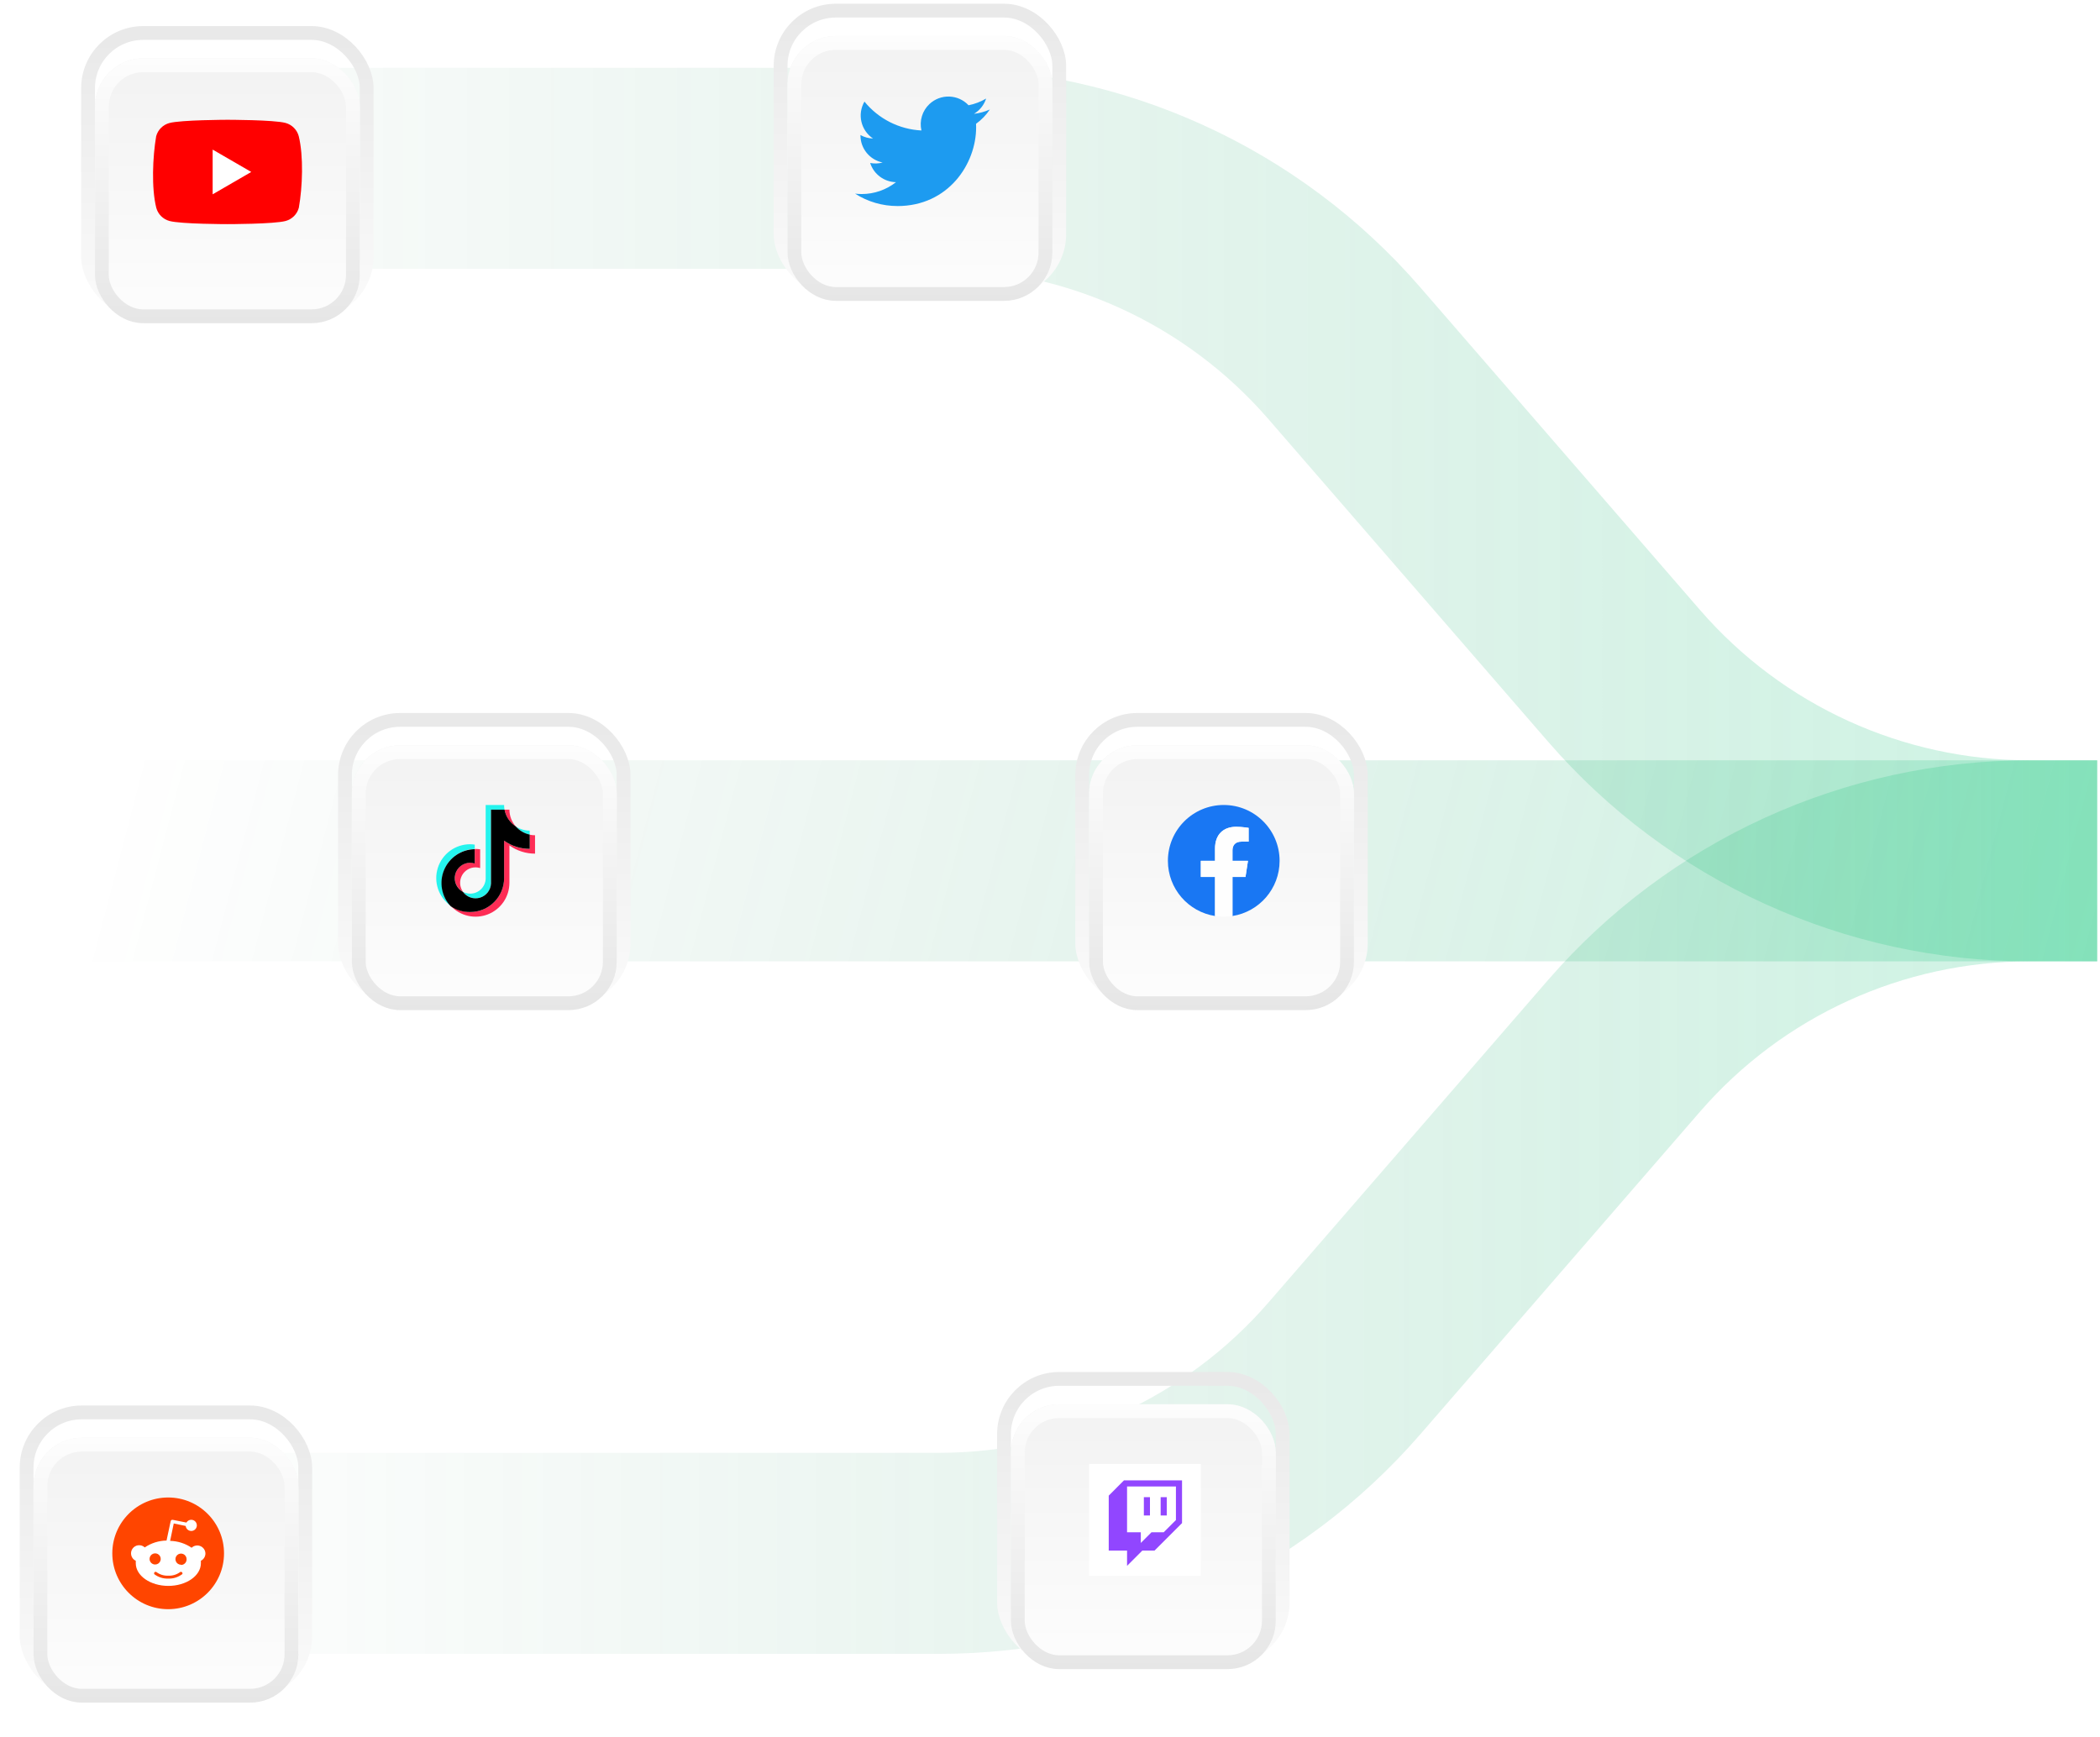<?xml version="1.0" encoding="utf-8"?>
<svg xmlns="http://www.w3.org/2000/svg" fill="none" height="311" viewBox="0 0 376 311" width="376">
<path d="M375.5 154.14H363.327C335.491 154.14 309.025 142.058 290.791 121.025L240.709 63.256C222.475 42.223 196.009 30.14 168.173 30.14H41" stroke="url(#paint0_linear_2066_24412)" stroke-width="36"/>
<path d="M375.5 154.14H363.327C335.491 154.14 309.025 166.223 290.791 187.256L240.709 245.025C222.475 266.058 196.009 278.14 168.173 278.14H41" stroke="url(#paint1_linear_2066_24412)" stroke-width="36"/>
<path d="M375.5 154.14H0.5" stroke="url(#paint2_linear_2066_24412)" stroke-width="36"/>
<rect height="49.891" rx="9.886" stroke="url(#paint3_linear_2066_24412)" stroke-width="2.471" width="49.891" x="15.764" y="5.905"/>
<g filter="url(#filter0_dd_2066_24412)">
<rect fill="url(#paint4_linear_2066_24412)" height="47.42" rx="8.65" width="47.42" x="17.002" y="7.14"/>
<rect height="44.949" rx="7.414" stroke="url(#paint5_linear_2066_24412)" stroke-width="2.471" width="44.949" x="18.238" y="8.376"/>
</g>
<g clip-path="url(#clip0_2066_24412)">
<path d="M53.487 24.375C53.334 23.809 53.036 23.294 52.622 22.88C52.208 22.465 51.692 22.167 51.127 22.014C49.056 21.449 40.725 21.449 40.725 21.449C40.725 21.449 32.393 21.466 30.323 22.031C29.757 22.184 29.242 22.482 28.827 22.897C28.413 23.311 28.115 23.826 27.962 24.392C27.335 28.07 27.093 33.675 27.979 37.206C28.132 37.772 28.43 38.287 28.845 38.701C29.259 39.115 29.774 39.414 30.34 39.567C32.41 40.132 40.742 40.132 40.742 40.132C40.742 40.132 49.074 40.132 51.144 39.567C51.709 39.414 52.224 39.115 52.639 38.701C53.053 38.287 53.352 37.772 53.505 37.206C54.165 33.523 54.368 27.921 53.487 24.375Z" fill="#FF0000"/>
<path d="M38.075 34.794L44.987 30.79L38.075 26.787V34.794Z" fill="white"/>
</g>
<rect height="49.891" rx="9.886" stroke="url(#paint6_linear_2066_24412)" stroke-width="2.471" width="49.891" x="139.764" y="1.905"/>
<g filter="url(#filter1_dd_2066_24412)">
<rect fill="url(#paint7_linear_2066_24412)" height="47.42" rx="8.65" width="47.42" x="141.002" y="3.14"/>
<rect height="44.949" rx="7.414" stroke="url(#paint8_linear_2066_24412)" stroke-width="2.471" width="44.949" x="142.238" y="4.376"/>
</g>
<path d="M174.759 22.169C174.774 22.382 174.774 22.595 174.774 22.809C174.774 29.352 169.794 36.897 160.687 36.897V36.893C157.997 36.897 155.362 36.126 153.098 34.673C153.489 34.72 153.882 34.744 154.276 34.745C156.505 34.747 158.671 33.999 160.425 32.621C158.306 32.581 156.449 31.2 155.8 29.183C156.542 29.326 157.306 29.297 158.035 29.098C155.725 28.631 154.063 26.602 154.063 24.245C154.063 24.223 154.063 24.203 154.063 24.182C154.752 24.565 155.522 24.778 156.31 24.802C154.135 23.348 153.464 20.453 154.778 18.191C157.292 21.284 161.001 23.164 164.982 23.363C164.583 21.644 165.128 19.842 166.414 18.633C168.408 16.758 171.545 16.855 173.419 18.848C174.528 18.629 175.591 18.222 176.563 17.646C176.194 18.792 175.42 19.765 174.387 20.384C175.368 20.268 176.327 20.006 177.23 19.605C176.565 20.601 175.728 21.468 174.759 22.169Z" fill="#1D9BF0"/>
<rect height="49.891" rx="9.886" stroke="url(#paint9_linear_2066_24412)" stroke-width="2.471" width="49.891" x="193.764" y="128.905"/>
<g filter="url(#filter2_dd_2066_24412)">
<rect fill="url(#paint10_linear_2066_24412)" height="47.42" rx="8.65" width="47.42" x="195.002" y="130.14"/>
<rect height="44.949" rx="7.414" stroke="url(#paint11_linear_2066_24412)" stroke-width="2.471" width="44.949" x="196.238" y="131.376"/>
</g>
<path clip-rule="evenodd" d="M229.109 154.14C229.109 148.618 224.632 144.14 219.109 144.14C213.587 144.14 209.109 148.618 209.109 154.14C209.109 159.131 212.766 163.269 217.547 164.02V157.032H215.007V154.14H217.547V151.937C217.547 149.431 219.04 148.046 221.324 148.046C222.418 148.046 223.563 148.241 223.563 148.241V150.702H222.302C221.06 150.702 220.672 151.473 220.672 152.264V154.14H223.445L223.002 157.032H220.672V164.02C225.453 163.27 229.109 159.133 229.109 154.14L229.109 154.14Z" fill="#1977F3" fill-rule="evenodd"/>
<path clip-rule="evenodd" d="M223.002 157.032L223.445 154.14H220.672V152.264C220.672 151.474 221.059 150.702 222.302 150.702H223.564V148.241C223.564 148.241 222.419 148.046 221.325 148.046C219.041 148.046 217.548 149.429 217.548 151.937V154.14H215.008V157.032H217.548V164.02C218.057 164.1 218.578 164.14 219.11 164.14C219.641 164.14 220.163 164.098 220.672 164.02V157.032H223.002L223.002 157.032Z" fill="#FEFEFE" fill-rule="evenodd"/>
<rect height="49.891" rx="9.886" stroke="url(#paint12_linear_2066_24412)" stroke-width="2.471" width="49.891" x="61.764" y="128.905"/>
<g filter="url(#filter3_dd_2066_24412)">
<rect fill="url(#paint13_linear_2066_24412)" height="47.42" rx="8.65" width="47.42" x="63.002" y="130.14"/>
<rect height="44.949" rx="7.414" stroke="url(#paint14_linear_2066_24412)" stroke-width="2.471" width="44.949" x="64.238" y="131.376"/>
</g>
<path d="M85.003 152.017V151.238C84.732 151.195 84.459 151.171 84.185 151.167C81.533 151.162 79.186 152.88 78.39 155.409C77.593 157.938 78.533 160.692 80.71 162.206C79.912 161.352 79.378 160.285 79.173 159.134C78.968 157.983 79.1 156.798 79.554 155.72C80.008 154.643 80.764 153.72 81.731 153.063C82.697 152.406 83.834 152.043 85.002 152.017L85.003 152.017Z" fill="#25F4EE"/>
<path d="M85.15 160.845C86.632 160.843 87.851 159.675 87.916 158.194V144.977H90.331C90.281 144.701 90.258 144.421 90.26 144.14H86.958V157.345C86.903 158.833 85.681 160.012 84.192 160.015C83.746 160.011 83.309 159.902 82.914 159.695C83.17 160.05 83.506 160.339 83.894 160.538C84.283 160.738 84.713 160.843 85.15 160.845ZM94.841 149.462V148.727C93.952 148.727 93.083 148.465 92.343 147.973C92.992 148.728 93.868 149.25 94.841 149.462Z" fill="#25F4EE"/>
<path d="M92.343 147.974C91.614 147.143 91.212 146.076 91.213 144.971H90.331C90.445 145.582 90.682 146.163 91.028 146.68C91.374 147.196 91.821 147.636 92.343 147.974ZM84.186 154.47C83.567 154.473 82.968 154.683 82.482 155.066C81.997 155.449 81.653 155.984 81.507 156.584C81.36 157.185 81.418 157.817 81.672 158.381C81.926 158.945 82.361 159.408 82.908 159.696C82.609 159.283 82.43 158.795 82.39 158.287C82.351 157.778 82.453 157.269 82.685 156.815C82.917 156.361 83.27 155.979 83.705 155.713C84.14 155.447 84.64 155.307 85.15 155.307C85.427 155.311 85.703 155.354 85.968 155.435V152.075C85.697 152.034 85.424 152.013 85.15 152.011H85.003V154.566C84.737 154.495 84.461 154.462 84.186 154.47Z" fill="#FE2C55"/>
<path d="M94.84 149.462V152.017C93.195 152.014 91.593 151.493 90.26 150.528V157.242C90.253 160.592 87.535 163.305 84.185 163.305C82.941 163.307 81.726 162.923 80.71 162.206C81.539 163.098 82.617 163.719 83.805 163.989C84.992 164.259 86.233 164.166 87.366 163.72C88.5 163.275 89.473 162.499 90.159 161.493C90.844 160.486 91.211 159.297 91.212 158.079V151.384C92.549 152.343 94.153 152.857 95.798 152.854V149.563C95.476 149.563 95.155 149.528 94.84 149.462Z" fill="#FE2C55"/>
<path d="M90.26 157.243V150.529C91.597 151.488 93.202 152.002 94.847 151.998V149.443C93.875 149.238 92.996 148.722 92.343 147.974C91.821 147.636 91.374 147.196 91.028 146.68C90.682 146.163 90.444 145.582 90.331 144.971H87.916V158.195C87.892 158.77 87.69 159.324 87.337 159.78C86.985 160.235 86.499 160.569 85.947 160.736C85.396 160.902 84.806 160.893 84.26 160.709C83.714 160.525 83.239 160.175 82.901 159.709C82.354 159.421 81.919 158.958 81.665 158.394C81.411 157.83 81.353 157.198 81.499 156.597C81.646 155.996 81.99 155.462 82.475 155.079C82.961 154.696 83.56 154.486 84.179 154.483C84.456 154.486 84.732 154.529 84.996 154.611V152.056C83.822 152.075 82.678 152.437 81.704 153.096C80.731 153.754 79.971 154.682 79.516 155.766C79.061 156.849 78.931 158.042 79.142 159.198C79.353 160.354 79.895 161.424 80.704 162.276C81.731 162.97 82.947 163.329 84.185 163.305C87.535 163.305 90.253 160.593 90.26 157.243Z" fill="black"/>
<rect height="49.891" rx="9.886" stroke="url(#paint15_linear_2066_24412)" stroke-width="2.471" width="49.891" x="4.764" y="252.905"/>
<g filter="url(#filter4_dd_2066_24412)">
<rect fill="url(#paint16_linear_2066_24412)" height="47.42" rx="8.65" width="47.42" x="6.002" y="254.14"/>
<rect height="44.949" rx="7.414" stroke="url(#paint17_linear_2066_24412)" stroke-width="2.471" width="44.949" x="7.238" y="255.376"/>
</g>
<path d="M30.109 288.14C35.632 288.14 40.109 283.663 40.109 278.14C40.109 272.618 35.632 268.14 30.109 268.14C24.587 268.14 20.109 272.618 20.109 278.14C20.109 283.663 24.587 288.14 30.109 288.14Z" fill="#FF4500"/>
<path d="M36.779 278.14C36.769 277.859 36.678 277.586 36.516 277.356C36.354 277.125 36.129 276.946 35.868 276.841C35.607 276.735 35.321 276.707 35.044 276.76C34.768 276.813 34.513 276.945 34.309 277.14C33.172 276.367 31.835 275.94 30.459 275.91L31.11 272.79L33.249 273.24C33.275 273.477 33.384 273.697 33.557 273.86C33.729 274.023 33.955 274.12 34.192 274.132C34.43 274.144 34.664 274.072 34.853 273.927C35.041 273.782 35.172 273.575 35.222 273.342C35.271 273.109 35.236 272.867 35.123 272.657C35.01 272.448 34.826 272.286 34.604 272.201C34.382 272.115 34.137 272.111 33.913 272.19C33.688 272.269 33.499 272.425 33.38 272.63L30.93 272.14C30.889 272.132 30.848 272.131 30.808 272.138C30.767 272.146 30.729 272.161 30.694 272.183C30.66 272.206 30.63 272.234 30.607 272.268C30.584 272.302 30.568 272.34 30.559 272.38L29.82 275.85C28.427 275.871 27.072 276.299 25.919 277.08C25.765 276.935 25.581 276.826 25.381 276.759C25.18 276.692 24.967 276.669 24.756 276.693C24.546 276.716 24.343 276.785 24.162 276.895C23.981 277.005 23.826 277.153 23.708 277.328C23.59 277.504 23.511 277.703 23.477 277.912C23.444 278.121 23.456 278.335 23.513 278.538C23.57 278.742 23.671 278.931 23.809 279.092C23.946 279.253 24.117 279.382 24.309 279.47C24.298 279.617 24.298 279.764 24.309 279.91C24.309 282.15 26.919 283.97 30.14 283.97C33.359 283.97 35.969 282.15 35.969 279.91C35.981 279.764 35.981 279.617 35.969 279.47C36.216 279.348 36.423 279.158 36.567 278.922C36.71 278.687 36.784 278.416 36.779 278.14ZM26.779 279.14C26.779 278.943 26.838 278.749 26.948 278.585C27.058 278.42 27.214 278.292 27.397 278.217C27.579 278.141 27.781 278.121 27.975 278.16C28.169 278.198 28.347 278.294 28.487 278.433C28.626 278.573 28.722 278.751 28.76 278.945C28.799 279.139 28.779 279.34 28.703 279.523C28.628 279.706 28.5 279.862 28.335 279.972C28.171 280.082 27.977 280.14 27.779 280.14C27.648 280.14 27.518 280.115 27.397 280.064C27.275 280.014 27.165 279.94 27.072 279.848C26.98 279.755 26.906 279.644 26.856 279.523C26.805 279.402 26.779 279.272 26.779 279.14ZM32.59 281.89C31.88 282.425 31.007 282.697 30.119 282.66C29.232 282.697 28.359 282.425 27.649 281.89C27.607 281.839 27.585 281.773 27.588 281.706C27.592 281.639 27.62 281.576 27.667 281.528C27.715 281.481 27.778 281.453 27.845 281.45C27.912 281.446 27.978 281.468 28.029 281.51C28.631 281.951 29.365 282.174 30.11 282.14C30.855 282.181 31.593 281.966 32.2 281.53C32.252 281.479 32.324 281.45 32.398 281.451C32.435 281.452 32.471 281.459 32.505 281.474C32.538 281.488 32.569 281.509 32.594 281.535C32.62 281.562 32.64 281.593 32.654 281.627C32.667 281.661 32.674 281.697 32.674 281.734C32.673 281.771 32.666 281.807 32.651 281.841C32.637 281.874 32.616 281.905 32.59 281.93V281.89ZM32.41 280.18C32.212 280.18 32.018 280.122 31.854 280.012C31.689 279.902 31.561 279.746 31.486 279.563C31.41 279.38 31.39 279.179 31.429 278.985C31.467 278.791 31.562 278.613 31.702 278.473C31.842 278.334 32.02 278.238 32.214 278.2C32.408 278.161 32.609 278.181 32.792 278.257C32.975 278.332 33.131 278.46 33.241 278.625C33.351 278.789 33.41 278.983 33.41 279.18C33.415 279.316 33.393 279.451 33.344 279.578C33.296 279.704 33.222 279.82 33.128 279.917C33.033 280.014 32.92 280.092 32.795 280.144C32.669 280.196 32.535 280.222 32.4 280.22L32.41 280.18Z" fill="white"/>
<rect height="49.891" rx="9.886" stroke="url(#paint18_linear_2066_24412)" stroke-width="2.471" width="49.891" x="179.764" y="246.905"/>
<g filter="url(#filter5_dd_2066_24412)">
<rect fill="url(#paint19_linear_2066_24412)" height="47.42" rx="8.65" width="47.42" x="181.002" y="248.14"/>
<rect height="44.949" rx="7.414" stroke="url(#paint20_linear_2066_24412)" stroke-width="2.471" width="44.949" x="182.238" y="249.376"/>
</g>
<g clip-path="url(#clip1_2066_24412)">
<path d="M195 262.14H215V282.14H195" fill="white"/>
<path d="M204.805 271.359V268.078H205.898V271.359H207.812V268.078H208.906V271.359M210.547 272.18V266.164H201.797V274.367H204.258V276.281L206.172 274.367H208.359M206.719 277.648H204.531L201.797 280.383V277.648H198.516V267.805L201.25 265.07H211.641V272.726" fill="#9146FF"/>
</g>
<defs>
<filter color-interpolation-filters="sRGB" filterUnits="userSpaceOnUse" height="59.02" id="filter0_dd_2066_24412" width="59.02" x="11.202" y="4.34">
<feFlood flood-opacity="0" result="BackgroundImageFix"/>
<feColorMatrix in="SourceAlpha" result="hardAlpha" type="matrix" values="0 0 0 0 0 0 0 0 0 0 0 0 0 0 0 0 0 0 127 0"/>
<feOffset dy="3"/>
<feGaussianBlur stdDeviation="2.9"/>
<feComposite in2="hardAlpha" operator="out"/>
<feColorMatrix type="matrix" values="0 0 0 0 0 0 0 0 0 0 0 0 0 0 0 0 0 0 0.22 0"/>
<feBlend in2="BackgroundImageFix" mode="normal" result="effect1_dropShadow_2066_24412"/>
<feColorMatrix in="SourceAlpha" result="hardAlpha" type="matrix" values="0 0 0 0 0 0 0 0 0 0 0 0 0 0 0 0 0 0 127 0"/>
<feOffset dy="0.309"/>
<feGaussianBlur stdDeviation="0.564"/>
<feComposite in2="hardAlpha" operator="out"/>
<feColorMatrix type="matrix" values="0 0 0 0 0 0 0 0 0 0 0 0 0 0 0 0 0 0 0.02 0"/>
<feBlend in2="effect1_dropShadow_2066_24412" mode="normal" result="effect2_dropShadow_2066_24412"/>
<feBlend in="SourceGraphic" in2="effect2_dropShadow_2066_24412" mode="normal" result="shape"/>
</filter>
<filter color-interpolation-filters="sRGB" filterUnits="userSpaceOnUse" height="59.02" id="filter1_dd_2066_24412" width="59.02" x="135.202" y="0.34">
<feFlood flood-opacity="0" result="BackgroundImageFix"/>
<feColorMatrix in="SourceAlpha" result="hardAlpha" type="matrix" values="0 0 0 0 0 0 0 0 0 0 0 0 0 0 0 0 0 0 127 0"/>
<feOffset dy="3"/>
<feGaussianBlur stdDeviation="2.9"/>
<feComposite in2="hardAlpha" operator="out"/>
<feColorMatrix type="matrix" values="0 0 0 0 0 0 0 0 0 0 0 0 0 0 0 0 0 0 0.22 0"/>
<feBlend in2="BackgroundImageFix" mode="normal" result="effect1_dropShadow_2066_24412"/>
<feColorMatrix in="SourceAlpha" result="hardAlpha" type="matrix" values="0 0 0 0 0 0 0 0 0 0 0 0 0 0 0 0 0 0 127 0"/>
<feOffset dy="0.309"/>
<feGaussianBlur stdDeviation="0.564"/>
<feComposite in2="hardAlpha" operator="out"/>
<feColorMatrix type="matrix" values="0 0 0 0 0 0 0 0 0 0 0 0 0 0 0 0 0 0 0.02 0"/>
<feBlend in2="effect1_dropShadow_2066_24412" mode="normal" result="effect2_dropShadow_2066_24412"/>
<feBlend in="SourceGraphic" in2="effect2_dropShadow_2066_24412" mode="normal" result="shape"/>
</filter>
<filter color-interpolation-filters="sRGB" filterUnits="userSpaceOnUse" height="59.02" id="filter2_dd_2066_24412" width="59.02" x="189.202" y="127.34">
<feFlood flood-opacity="0" result="BackgroundImageFix"/>
<feColorMatrix in="SourceAlpha" result="hardAlpha" type="matrix" values="0 0 0 0 0 0 0 0 0 0 0 0 0 0 0 0 0 0 127 0"/>
<feOffset dy="3"/>
<feGaussianBlur stdDeviation="2.9"/>
<feComposite in2="hardAlpha" operator="out"/>
<feColorMatrix type="matrix" values="0 0 0 0 0 0 0 0 0 0 0 0 0 0 0 0 0 0 0.22 0"/>
<feBlend in2="BackgroundImageFix" mode="normal" result="effect1_dropShadow_2066_24412"/>
<feColorMatrix in="SourceAlpha" result="hardAlpha" type="matrix" values="0 0 0 0 0 0 0 0 0 0 0 0 0 0 0 0 0 0 127 0"/>
<feOffset dy="0.309"/>
<feGaussianBlur stdDeviation="0.564"/>
<feComposite in2="hardAlpha" operator="out"/>
<feColorMatrix type="matrix" values="0 0 0 0 0 0 0 0 0 0 0 0 0 0 0 0 0 0 0.02 0"/>
<feBlend in2="effect1_dropShadow_2066_24412" mode="normal" result="effect2_dropShadow_2066_24412"/>
<feBlend in="SourceGraphic" in2="effect2_dropShadow_2066_24412" mode="normal" result="shape"/>
</filter>
<filter color-interpolation-filters="sRGB" filterUnits="userSpaceOnUse" height="59.02" id="filter3_dd_2066_24412" width="59.02" x="57.202" y="127.34">
<feFlood flood-opacity="0" result="BackgroundImageFix"/>
<feColorMatrix in="SourceAlpha" result="hardAlpha" type="matrix" values="0 0 0 0 0 0 0 0 0 0 0 0 0 0 0 0 0 0 127 0"/>
<feOffset dy="3"/>
<feGaussianBlur stdDeviation="2.9"/>
<feComposite in2="hardAlpha" operator="out"/>
<feColorMatrix type="matrix" values="0 0 0 0 0 0 0 0 0 0 0 0 0 0 0 0 0 0 0.22 0"/>
<feBlend in2="BackgroundImageFix" mode="normal" result="effect1_dropShadow_2066_24412"/>
<feColorMatrix in="SourceAlpha" result="hardAlpha" type="matrix" values="0 0 0 0 0 0 0 0 0 0 0 0 0 0 0 0 0 0 127 0"/>
<feOffset dy="0.309"/>
<feGaussianBlur stdDeviation="0.564"/>
<feComposite in2="hardAlpha" operator="out"/>
<feColorMatrix type="matrix" values="0 0 0 0 0 0 0 0 0 0 0 0 0 0 0 0 0 0 0.02 0"/>
<feBlend in2="effect1_dropShadow_2066_24412" mode="normal" result="effect2_dropShadow_2066_24412"/>
<feBlend in="SourceGraphic" in2="effect2_dropShadow_2066_24412" mode="normal" result="shape"/>
</filter>
<filter color-interpolation-filters="sRGB" filterUnits="userSpaceOnUse" height="59.02" id="filter4_dd_2066_24412" width="59.02" x="0.202" y="251.34">
<feFlood flood-opacity="0" result="BackgroundImageFix"/>
<feColorMatrix in="SourceAlpha" result="hardAlpha" type="matrix" values="0 0 0 0 0 0 0 0 0 0 0 0 0 0 0 0 0 0 127 0"/>
<feOffset dy="3"/>
<feGaussianBlur stdDeviation="2.9"/>
<feComposite in2="hardAlpha" operator="out"/>
<feColorMatrix type="matrix" values="0 0 0 0 0 0 0 0 0 0 0 0 0 0 0 0 0 0 0.22 0"/>
<feBlend in2="BackgroundImageFix" mode="normal" result="effect1_dropShadow_2066_24412"/>
<feColorMatrix in="SourceAlpha" result="hardAlpha" type="matrix" values="0 0 0 0 0 0 0 0 0 0 0 0 0 0 0 0 0 0 127 0"/>
<feOffset dy="0.309"/>
<feGaussianBlur stdDeviation="0.564"/>
<feComposite in2="hardAlpha" operator="out"/>
<feColorMatrix type="matrix" values="0 0 0 0 0 0 0 0 0 0 0 0 0 0 0 0 0 0 0.02 0"/>
<feBlend in2="effect1_dropShadow_2066_24412" mode="normal" result="effect2_dropShadow_2066_24412"/>
<feBlend in="SourceGraphic" in2="effect2_dropShadow_2066_24412" mode="normal" result="shape"/>
</filter>
<filter color-interpolation-filters="sRGB" filterUnits="userSpaceOnUse" height="59.02" id="filter5_dd_2066_24412" width="59.02" x="175.202" y="245.34">
<feFlood flood-opacity="0" result="BackgroundImageFix"/>
<feColorMatrix in="SourceAlpha" result="hardAlpha" type="matrix" values="0 0 0 0 0 0 0 0 0 0 0 0 0 0 0 0 0 0 127 0"/>
<feOffset dy="3"/>
<feGaussianBlur stdDeviation="2.9"/>
<feComposite in2="hardAlpha" operator="out"/>
<feColorMatrix type="matrix" values="0 0 0 0 0 0 0 0 0 0 0 0 0 0 0 0 0 0 0.22 0"/>
<feBlend in2="BackgroundImageFix" mode="normal" result="effect1_dropShadow_2066_24412"/>
<feColorMatrix in="SourceAlpha" result="hardAlpha" type="matrix" values="0 0 0 0 0 0 0 0 0 0 0 0 0 0 0 0 0 0 127 0"/>
<feOffset dy="0.309"/>
<feGaussianBlur stdDeviation="0.564"/>
<feComposite in2="hardAlpha" operator="out"/>
<feColorMatrix type="matrix" values="0 0 0 0 0 0 0 0 0 0 0 0 0 0 0 0 0 0 0.02 0"/>
<feBlend in2="effect1_dropShadow_2066_24412" mode="normal" result="effect2_dropShadow_2066_24412"/>
<feBlend in="SourceGraphic" in2="effect2_dropShadow_2066_24412" mode="normal" result="shape"/>
</filter>
<linearGradient gradientUnits="userSpaceOnUse" id="paint0_linear_2066_24412" x1="-3" x2="381" y1="154.14" y2="154.14">
<stop stop-color="#005F30" stop-opacity="0"/>
<stop offset="1" stop-color="#01C573" stop-opacity="0.2"/>
</linearGradient>
<linearGradient gradientUnits="userSpaceOnUse" id="paint1_linear_2066_24412" x1="23.5" x2="381" y1="154.141" y2="154.141">
<stop stop-color="#005F30" stop-opacity="0"/>
<stop offset="1" stop-color="#01C573" stop-opacity="0.2"/>
</linearGradient>
<linearGradient gradientUnits="userSpaceOnUse" id="paint2_linear_2066_24412" x1="41" x2="381" y1="65.141" y2="154.14">
<stop stop-color="#005F30" stop-opacity="0"/>
<stop offset="1" stop-color="#01C573" stop-opacity="0.2"/>
</linearGradient>
<linearGradient gradientUnits="userSpaceOnUse" id="paint3_linear_2066_24412" x1="40.71" x2="40.71" y1="7.14" y2="54.56">
<stop stop-color="#E9E9E9"/>
<stop offset="1" stop-color="#FAFAFA"/>
</linearGradient>
<linearGradient gradientUnits="userSpaceOnUse" id="paint4_linear_2066_24412" x1="40.712" x2="40.712" y1="7.14" y2="54.56">
<stop stop-color="#F2F2F2"/>
<stop offset="1" stop-color="#FDFDFD"/>
</linearGradient>
<linearGradient gradientUnits="userSpaceOnUse" id="paint5_linear_2066_24412" x1="40.712" x2="40.712" y1="3.14" y2="54.56">
<stop stop-color="white"/>
<stop offset="1" stop-color="#E6E6E6"/>
</linearGradient>
<linearGradient gradientUnits="userSpaceOnUse" id="paint6_linear_2066_24412" x1="164.71" x2="164.71" y1="3.14" y2="50.56">
<stop stop-color="#E9E9E9"/>
<stop offset="1" stop-color="#FAFAFA"/>
</linearGradient>
<linearGradient gradientUnits="userSpaceOnUse" id="paint7_linear_2066_24412" x1="164.712" x2="164.712" y1="3.14" y2="50.56">
<stop stop-color="#F2F2F2"/>
<stop offset="1" stop-color="#FDFDFD"/>
</linearGradient>
<linearGradient gradientUnits="userSpaceOnUse" id="paint8_linear_2066_24412" x1="164.712" x2="164.712" y1="-0.86" y2="50.56">
<stop stop-color="white"/>
<stop offset="1" stop-color="#E6E6E6"/>
</linearGradient>
<linearGradient gradientUnits="userSpaceOnUse" id="paint9_linear_2066_24412" x1="218.71" x2="218.71" y1="130.14" y2="177.56">
<stop stop-color="#E9E9E9"/>
<stop offset="1" stop-color="#FAFAFA"/>
</linearGradient>
<linearGradient gradientUnits="userSpaceOnUse" id="paint10_linear_2066_24412" x1="218.712" x2="218.712" y1="130.14" y2="177.56">
<stop stop-color="#F2F2F2"/>
<stop offset="1" stop-color="#FDFDFD"/>
</linearGradient>
<linearGradient gradientUnits="userSpaceOnUse" id="paint11_linear_2066_24412" x1="218.712" x2="218.712" y1="126.14" y2="177.56">
<stop stop-color="white"/>
<stop offset="1" stop-color="#E6E6E6"/>
</linearGradient>
<linearGradient gradientUnits="userSpaceOnUse" id="paint12_linear_2066_24412" x1="86.71" x2="86.71" y1="130.14" y2="177.56">
<stop stop-color="#E9E9E9"/>
<stop offset="1" stop-color="#FAFAFA"/>
</linearGradient>
<linearGradient gradientUnits="userSpaceOnUse" id="paint13_linear_2066_24412" x1="86.712" x2="86.712" y1="130.14" y2="177.56">
<stop stop-color="#F2F2F2"/>
<stop offset="1" stop-color="#FDFDFD"/>
</linearGradient>
<linearGradient gradientUnits="userSpaceOnUse" id="paint14_linear_2066_24412" x1="86.712" x2="86.712" y1="126.14" y2="177.56">
<stop stop-color="white"/>
<stop offset="1" stop-color="#E6E6E6"/>
</linearGradient>
<linearGradient gradientUnits="userSpaceOnUse" id="paint15_linear_2066_24412" x1="29.71" x2="29.71" y1="254.14" y2="301.56">
<stop stop-color="#E9E9E9"/>
<stop offset="1" stop-color="#FAFAFA"/>
</linearGradient>
<linearGradient gradientUnits="userSpaceOnUse" id="paint16_linear_2066_24412" x1="29.712" x2="29.712" y1="254.14" y2="301.56">
<stop stop-color="#F2F2F2"/>
<stop offset="1" stop-color="#FDFDFD"/>
</linearGradient>
<linearGradient gradientUnits="userSpaceOnUse" id="paint17_linear_2066_24412" x1="29.712" x2="29.712" y1="250.14" y2="301.56">
<stop stop-color="white"/>
<stop offset="1" stop-color="#E6E6E6"/>
</linearGradient>
<linearGradient gradientUnits="userSpaceOnUse" id="paint18_linear_2066_24412" x1="204.71" x2="204.71" y1="248.14" y2="295.56">
<stop stop-color="#E9E9E9"/>
<stop offset="1" stop-color="#FAFAFA"/>
</linearGradient>
<linearGradient gradientUnits="userSpaceOnUse" id="paint19_linear_2066_24412" x1="204.712" x2="204.712" y1="248.14" y2="295.56">
<stop stop-color="#F2F2F2"/>
<stop offset="1" stop-color="#FDFDFD"/>
</linearGradient>
<linearGradient gradientUnits="userSpaceOnUse" id="paint20_linear_2066_24412" x1="204.712" x2="204.712" y1="244.14" y2="295.56">
<stop stop-color="white"/>
<stop offset="1" stop-color="#E6E6E6"/>
</linearGradient>
<clipPath id="clip0_2066_24412">
<rect fill="white" height="18.757" transform="translate(27.399 21.449)" width="26.677"/>
</clipPath>
<clipPath id="clip1_2066_24412">
<rect fill="white" height="20" transform="translate(195 262.14)" width="20"/>
</clipPath>
</defs>
</svg>